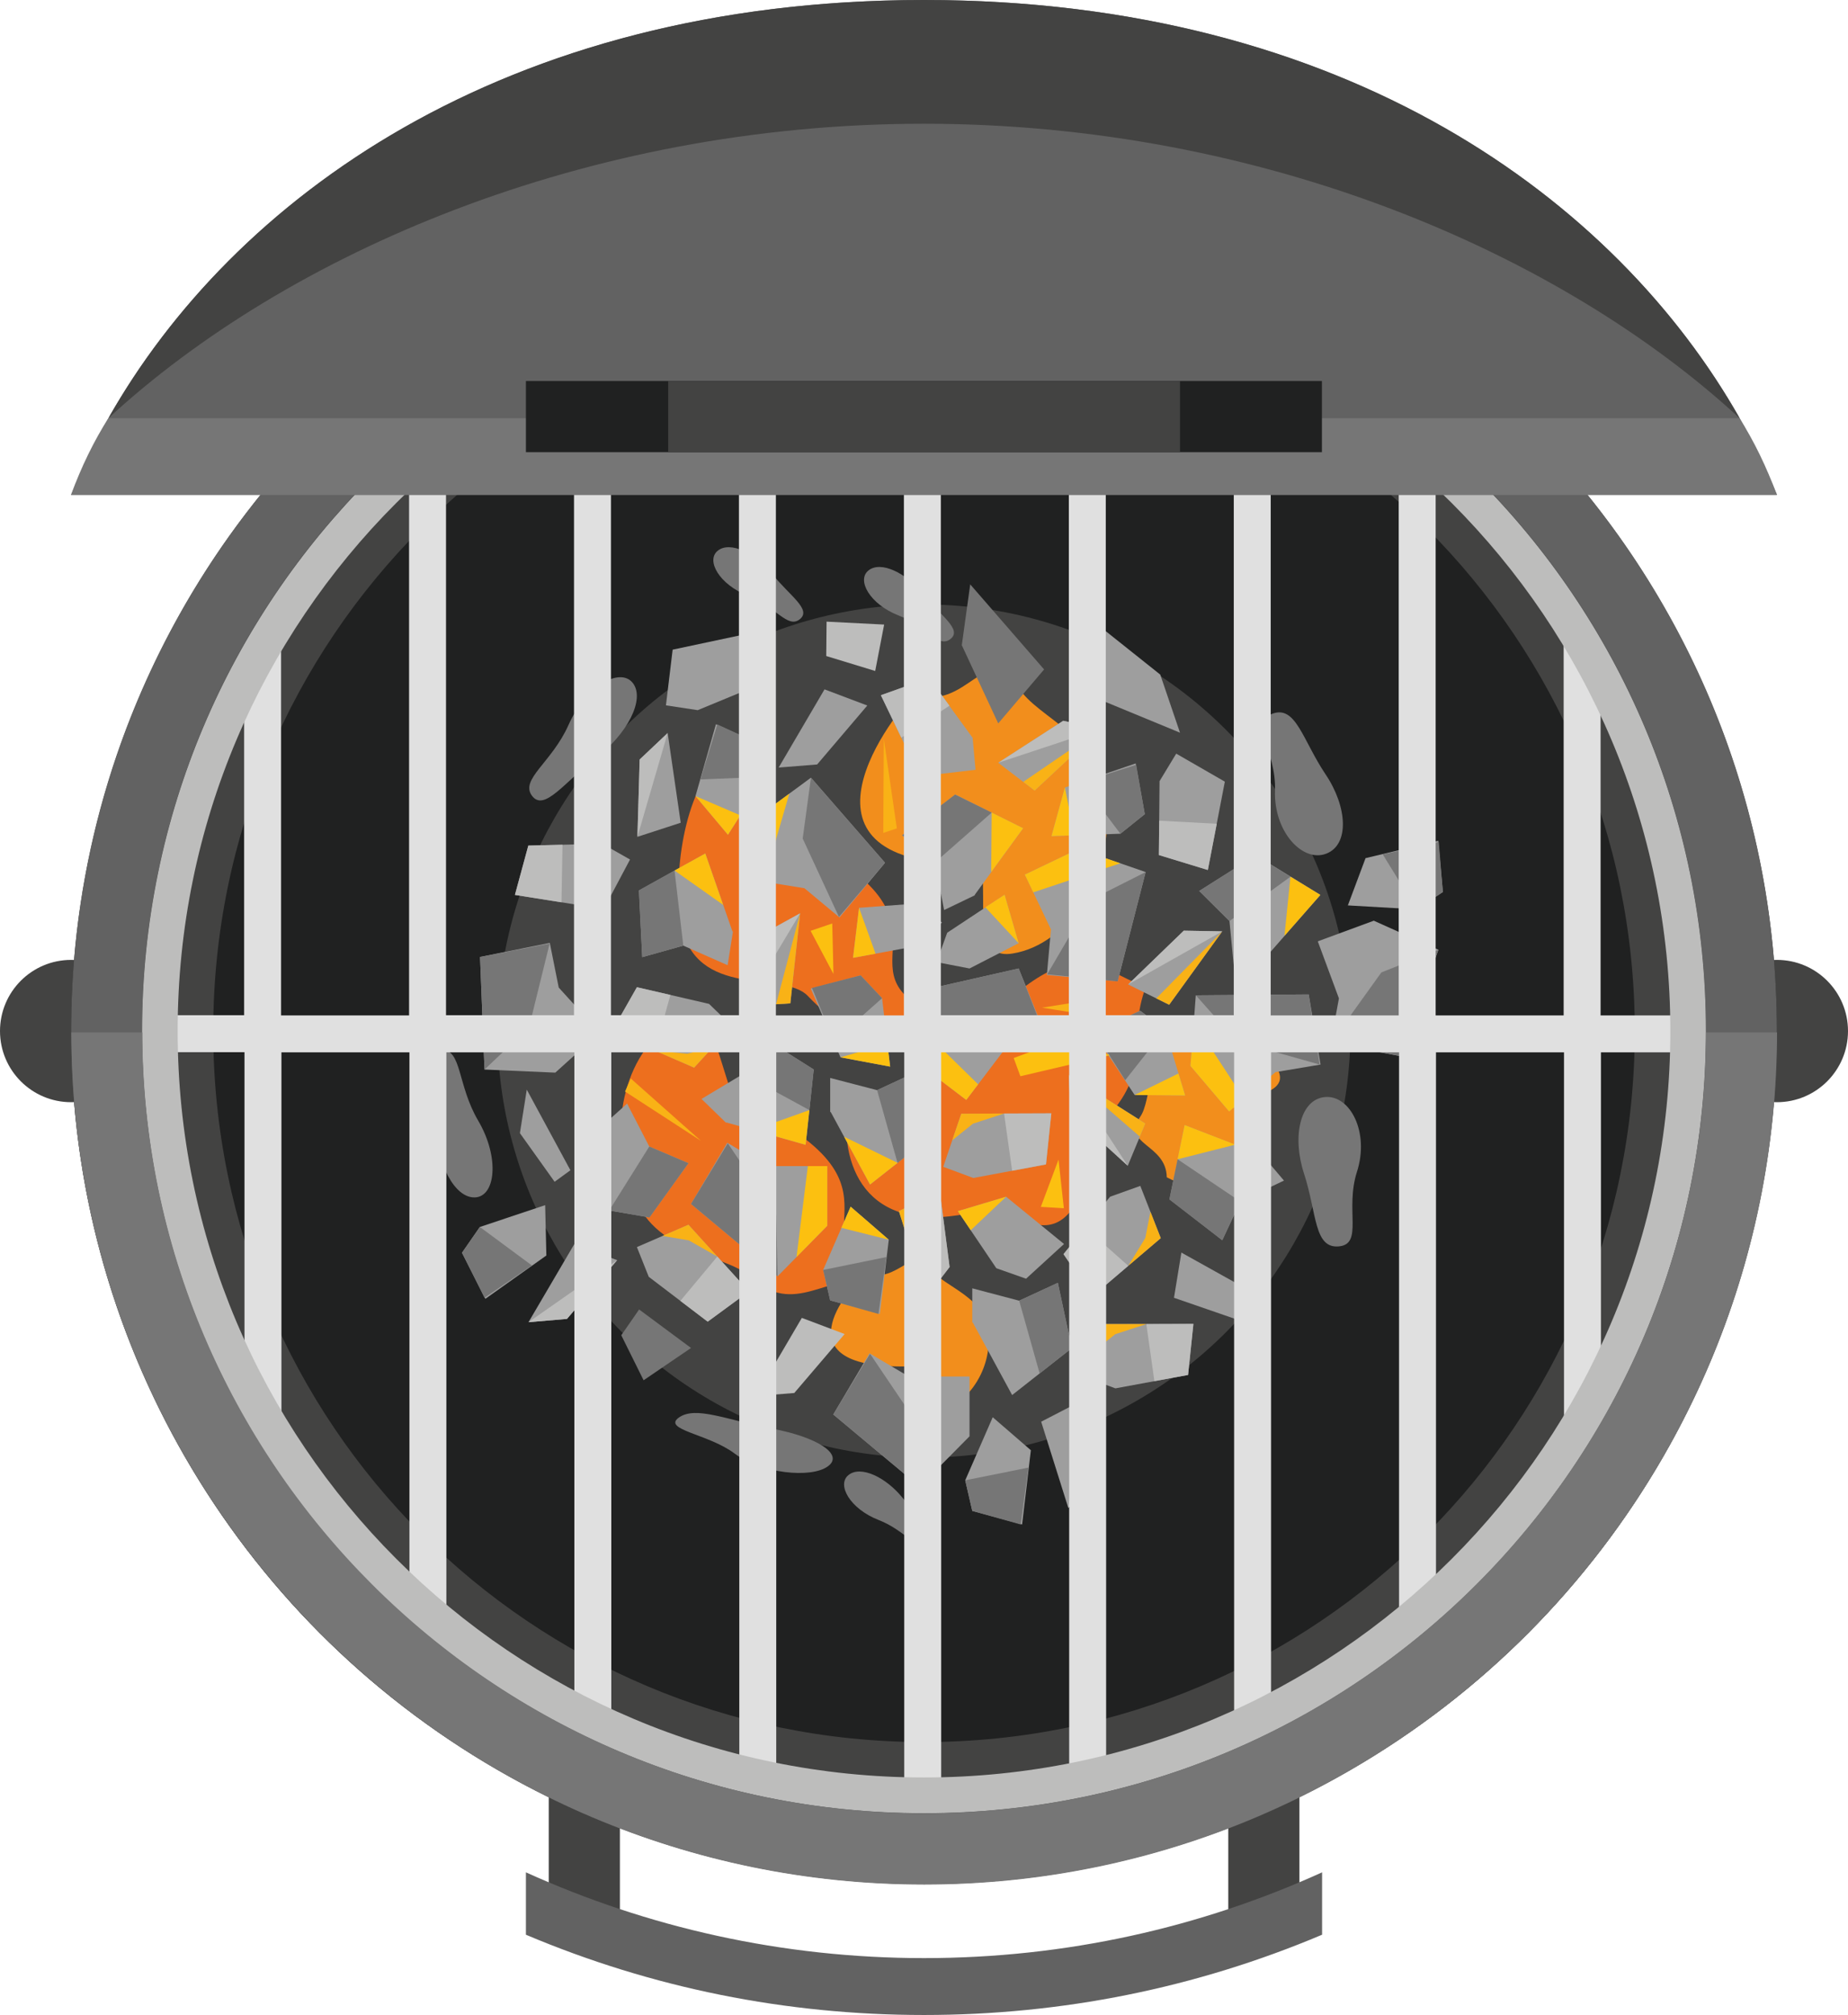 <?xml version="1.0" encoding="utf-8"?>
<!-- Generator: Adobe Illustrator 26.0.3, SVG Export Plug-In . SVG Version: 6.00 Build 0)  -->
<svg version="1.1" id="Warstwa_1" xmlns="http://www.w3.org/2000/svg" xmlns:xlink="http://www.w3.org/1999/xlink" x="0px" y="0px"
	 viewBox="0 0 107.56 117.24" style="enable-background:new 0 0 107.56 117.24;" xml:space="preserve">
<style type="text/css">
	.st0{fill:#434342;}
	.st1{fill:#202121;}
	.st2{fill:#626262;}
	.st3{fill:#ED6F1E;}
	.st4{fill:#F28E1C;}
	.st5{fill:#9E9E9E;}
	.st6{fill:#767676;}
	.st7{fill:#BDBDBC;}
	.st8{fill:#FCC010;}
	.st9{fill:#F9B216;}
	.st10{fill:#E0E0E0;}
</style>
<g>
	<rect x="71.49" y="103.42" class="st0" width="4.14" height="8.27"/>
	<rect x="31.94" y="103.42" class="st0" width="4.14" height="8.27"/>
	<circle class="st0" cx="4.14" cy="59.99" r="4.14"/>
	<circle class="st0" cx="103.42" cy="59.99" r="4.14"/>
	<circle class="st1" cx="53.78" cy="59.99" r="49.64"/>
	<circle class="st0" cx="53.78" cy="59.99" r="24.82"/>
	<path class="st2" d="M53.78,10.34c-27.42,0-49.64,22.23-49.64,49.64s22.23,49.64,49.64,49.64s49.64-22.23,49.64-49.64
		S81.2,10.34,53.78,10.34z M53.78,105.49c-25.13,0-45.51-20.37-45.51-45.51s20.37-45.51,45.51-45.51s45.51,20.37,45.51,45.51
		S78.91,105.49,53.78,105.49z"/>
	<path class="st0" d="M53.78,14.48c-25.13,0-45.51,20.37-45.51,45.51s20.37,45.51,45.51,45.51s45.51-20.37,45.51-45.51
		S78.91,14.48,53.78,14.48z M53.78,101.36c-22.85,0-41.37-18.52-41.37-41.37s18.52-41.37,41.37-41.37s41.37,18.52,41.37,41.37
		S76.63,101.36,53.78,101.36z"/>
	<g>
		<g>
			<path class="st3" d="M51.21,74.4c-5.34-2.73,2.69-5.4-8.53-10.52c-0.23-0.62-0.42-1.23-0.59-1.79c-0.53-1.68-1-3.48-2.62-2.68
				c-3.03,1.49-4.17,6.12-2.72,9.83c-0.07-0.05-0.1-0.07,0.01,0.03c0.28,0.21,0.16,0.11,0.04,0.01c1.18,3.74,5.36,3.61,6.89,5.02
				C46.26,76.66,48.06,74.07,51.21,74.4z"/>
			<path class="st3" d="M54.03,58.84c-5.34-2.73,2.69-5.4-8.53-10.52c-0.23-0.62-0.42-1.23-0.59-1.79
				c-0.53-1.68-1.14-3.71-2.62-2.68c-2.23,1.54-3.11,6.19-2.72,9.83c-0.07-0.05-0.1-0.07,0.01,0.03c0.28,0.21,0.16,0.11,0.04,0.01
				c0.87,4.5,5.95,2.72,7.39,4.22C49.74,60.81,51.56,60.44,54.03,58.84z"/>
			<path class="st3" d="M66.69,57.42c-3.05-1.03-4.43-4.27-12.18,5.32c-0.66,0.07-1.52,0.13-2.01,0.45
				c-1.53,1.01-3.18,0.07-3.25,1.87c-0.15,3.82,2.07,7.27,8.84,5.08c-0.07,0.05-0.1,0.08,0.03,0c0.28-0.22,0.14-0.13,0.03-0.04
				c5.26,4.11,5.04-3.61,6.58-5.42C66.98,62.02,65.59,60.39,66.69,57.42z"/>
			<path class="st4" d="M53.26,40.34c-1.8,1.82-7.94,10.29,3.92,9.92c0.04,0.66,0.03,1.3,0.04,1.89c0.01,1.76-0.07,3.62,1.71,3.33
				c3.33-0.53,5.79-4.62,5.5-8.59c0.05,0.07,0.08,0.1,0-0.03c-0.21-0.29-0.12-0.15-0.04-0.03c-0.03-3.92-4.06-5.03-5.1-6.83
				C57.53,36.99,56.18,41.58,53.26,40.34z"/>
			<path class="st4" d="M50.41,74.08c-1.15,0.99-5.07,5.61,2.5,5.42c0.03,0.36,0.02,0.71,0.02,1.03c0.01,0.96-0.04,1.98,1.09,1.82
				c2.13-0.29,3.69-2.52,3.51-4.69c0.03,0.04,0.05,0.05,0-0.02c-0.13-0.16-0.08-0.08-0.02-0.01c-0.02-2.14-2.59-2.75-3.26-3.73
				C53.14,72.25,52.27,74.76,50.41,74.08z"/>
			<path class="st4" d="M67.91,68.5c1.34,0.72,7.05,2.73,4.17-4.27c0.33-0.15,0.66-0.27,0.95-0.39c0.89-0.35,1.86-0.66,1.31-1.67
				c-1.03-1.88-3.67-2.55-5.63-1.61c0.02-0.04,0.03-0.07-0.01,0.01c-0.1,0.18-0.05,0.1-0.01,0.03c-1.99,0.78-1.65,3.4-2.32,4.37
				C65.23,66.61,67.88,66.53,67.91,68.5z"/>
		</g>
		<g>
			<polygon class="st5" points="44.62,67.85 42.33,66.49 40.22,70.05 45.26,74.26 48.15,71.32 48.15,67.85 			"/>
			<polygon class="st5" points="54.1,66.2 53.29,62.39 51.05,63.43 48.32,62.72 48.32,64.7 48.35,64.7 50.64,68.92 			"/>
			<polygon class="st5" points="51.21,76.45 48.32,75.66 47.91,73.89 49.51,70.21 51.73,72.13 			"/>
			<polygon class="st5" points="55.27,73.72 53.9,75.5 52.32,70.47 54.69,69.25 			"/>
			<polygon class="st5" points="60.88,67.75 56.65,68.54 54.9,67.89 55.95,64.8 61.19,64.78 			"/>
			<polygon class="st6" points="45.26,74.26 40.22,70.05 42.36,66.52 45.18,70.69 			"/>
			<polygon class="st6" points="51.13,76.45 48.32,75.66 47.91,73.89 51.59,73.14 			"/>
			<polygon class="st6" points="54.11,66.19 52.24,67.66 51.05,63.43 53.29,62.39 			"/>
			<polygon class="st7" points="58.91,68.12 60.88,67.75 61.19,64.78 58.44,64.79 			"/>
			<polygon class="st7" points="54.69,69.25 53.9,75.5 55.27,73.72 			"/>
			<polygon class="st8" points="46.36,73.14 48.15,71.32 48.15,67.85 47.02,67.85 			"/>
			<polygon class="st8" points="49.51,70.21 48.97,71.44 51.73,72.13 			"/>
			<polygon class="st9" points="53.06,70.09 52.32,70.47 53.9,75.5 			"/>
			<polygon class="st8" points="49.13,66.14 50.64,68.92 52.24,67.66 			"/>
			<polygon class="st9" points="56.63,65.38 55.42,66.35 55.95,64.8 58.44,64.79 			"/>
			<polygon class="st5" points="58.38,61.18 60.84,60.19 59.29,56.35 52.89,57.8 53.47,61.89 56.24,64 			"/>
			<polygon class="st5" points="47.36,62.23 44.07,60.15 43.25,62.49 40.83,63.94 42.26,65.33 42.28,65.31 46.89,66.61 			"/>
			<polygon class="st5" points="47.19,57.52 50.09,56.75 51.34,58.08 51.81,62.06 48.92,61.52 			"/>
			<polygon class="st5" points="44.61,54.22 46.57,53.14 46,58.38 43.34,58.54 			"/>
			<polygon class="st5" points="37.07,57.44 41.27,58.41 42.61,59.71 40.4,62.12 35.6,60.03 			"/>
			<polygon class="st6" points="52.89,57.8 59.29,56.35 60.8,60.19 55.78,59.9 			"/>
			<polygon class="st6" points="47.26,57.48 50.09,56.75 51.34,58.08 48.53,60.57 			"/>
			<polygon class="st6" points="47.36,62.22 47.11,64.59 43.25,62.49 44.07,60.15 			"/>
			<polygon class="st7" points="39.02,57.89 37.07,57.44 35.6,60.03 38.12,61.13 			"/>
			<polygon class="st7" points="43.34,58.54 46.57,53.14 44.61,54.22 			"/>
			<polygon class="st8" points="53.11,59.35 53.47,61.89 56.24,64 56.93,63.09 			"/>
			<polygon class="st8" points="51.81,62.06 51.65,60.73 48.92,61.52 			"/>
			<polygon class="st9" points="45.17,58.43 46,58.38 46.57,53.14 			"/>
			<polygon class="st8" points="43.85,65.75 46.89,66.61 47.11,64.59 			"/>
			<polygon class="st9" points="40.01,61.31 41.51,60.91 40.4,62.12 38.12,61.13 			"/>
			<polygon class="st5" points="61.17,54.08 60.93,56.73 65.05,57.1 66.68,50.74 62.78,49.39 59.65,50.89 			"/>
			<polygon class="st5" points="55.6,46.23 52.51,48.6 54.42,50.18 54.95,52.95 56.74,52.09 56.73,52.07 59.55,48.19 			"/>
			<polygon class="st5" points="66.1,44.42 66.63,47.37 65.21,48.51 61.2,48.65 61.98,45.82 			"/>
			<polygon class="st5" points="61.88,41.94 64.08,42.4 60.22,46 58.1,44.38 			"/>
			<polygon class="st5" points="54.08,39.45 56.61,42.93 56.78,44.79 53.54,45.17 51.27,40.45 			"/>
			<polygon class="st6" points="66.68,50.74 65.05,57.1 60.95,56.69 63.49,52.35 			"/>
			<polygon class="st6" points="66.13,44.5 66.63,47.37 65.21,48.51 62.95,45.51 			"/>
			<polygon class="st6" points="55.59,46.23 57.72,47.28 54.42,50.18 52.51,48.6 			"/>
			<polygon class="st7" points="55.26,41.06 54.08,39.45 51.27,40.45 52.46,42.92 			"/>
			<polygon class="st7" points="58.1,44.38 64.08,42.4 61.88,41.94 			"/>
			<polygon class="st8" points="65.2,50.23 62.78,49.39 59.65,50.89 60.14,51.92 			"/>
			<polygon class="st8" points="61.2,48.65 62.54,48.6 61.98,45.82 			"/>
			<polygon class="st9" points="59.56,45.49 60.22,46 64.08,42.4 			"/>
			<polygon class="st8" points="57.69,50.74 59.55,48.19 57.72,47.28 			"/>
			<polygon class="st5" points="74.24,62.38 76.86,61.94 76.17,57.86 69.6,57.91 69.29,62.02 71.54,64.67 			"/>
			<polygon class="st5" points="68.07,69.78 71.14,72.16 72.19,69.91 74.73,68.69 73.45,67.18 73.42,67.2 68.95,65.46 			"/>
			<polygon class="st5" points="63.64,60.08 66.36,58.81 67.82,59.9 68.98,63.74 66.04,63.71 			"/>
			<polygon class="st5" points="62.31,64.79 62.21,62.55 66.66,65.37 65.64,67.83 			"/>
			<polygon class="st5" points="61.9,72.97 64.61,69.63 66.37,69 67.56,72.04 63.58,75.43 			"/>
			<polygon class="st6" points="69.6,57.91 76.17,57.86 76.81,61.94 71.98,60.58 			"/>
			<polygon class="st6" points="63.7,60.03 66.36,58.81 67.82,59.9 65.49,62.85 			"/>
			<polygon class="st6" points="68.06,69.79 68.54,67.45 72.19,69.91 71.14,72.16 			"/>
			<polygon class="st7" points="63.16,71.42 61.9,72.97 63.58,75.43 65.67,73.65 			"/>
			<polygon class="st7" points="65.64,67.83 62.21,62.55 62.31,64.79 			"/>
			<polygon class="st8" points="69.49,59.47 69.29,62.02 71.54,64.67 72.41,63.94 			"/>
			<polygon class="st8" points="68.98,63.74 68.59,62.46 66.04,63.71 			"/>
			<polygon class="st9" points="66.34,66.13 66.66,65.37 62.21,62.55 			"/>
			<polygon class="st8" points="71.9,66.6 68.95,65.46 68.54,67.45 			"/>
			<polygon class="st9" points="66.66,72.03 66.96,70.51 67.56,72.04 65.67,73.65 			"/>
			<polygon class="st5" points="52.89,80.09 50.61,78.74 48.5,82.3 53.53,86.5 56.43,83.57 56.43,80.09 			"/>
			<polygon class="st5" points="62.38,78.44 61.57,74.64 59.32,75.68 56.59,74.96 56.59,76.95 56.62,76.95 58.91,81.17 			"/>
			<polygon class="st5" points="59.49,88.7 56.59,87.91 56.18,86.13 57.78,82.46 60,84.38 			"/>
			<polygon class="st5" points="63.54,85.97 62.18,87.74 60.6,82.72 62.96,81.5 			"/>
			<polygon class="st5" points="69.15,80 64.92,80.78 63.17,80.13 64.22,77.04 69.46,77.03 			"/>
			<polygon class="st6" points="53.53,86.5 48.5,82.3 50.64,78.77 53.45,82.93 			"/>
			<polygon class="st6" points="59.41,88.7 56.59,87.91 56.18,86.13 59.86,85.39 			"/>
			<polygon class="st6" points="62.39,78.44 60.51,79.91 59.32,75.68 61.57,74.64 			"/>
			<polygon class="st7" points="67.19,80.36 69.15,80 69.46,77.03 66.72,77.04 			"/>
			<polygon class="st7" points="62.96,81.5 62.18,87.74 63.54,85.97 			"/>
			<polygon class="st9" points="64.91,77.63 63.69,78.6 64.22,77.04 66.72,77.04 			"/>
			<polygon class="st5" points="61.93,72.38 59.72,74.4 57.99,73.79 55.75,70.47 58.56,69.63 			"/>
			<polygon class="st8" points="55.75,70.47 56.5,71.58 58.56,69.63 			"/>
			<polygon class="st5" points="56.43,56.35 54.51,55.98 55.13,54.27 58.47,52.06 59.29,54.88 			"/>
			<polygon class="st8" points="58.47,52.06 57.35,52.79 59.29,54.88 			"/>
			<polygon class="st5" points="77.93,58.09 77.45,60.7 81.52,61.45 83.72,55.26 79.96,53.57 76.7,54.77 			"/>
			<polygon class="st5" points="73.09,49.76 69.8,51.84 71.56,53.59 71.83,56.4 73.7,55.71 73.69,55.68 76.85,52.07 			"/>
			<polygon class="st5" points="83.71,48.92 83.98,51.9 82.45,52.91 78.45,52.68 79.48,49.93 			"/>
			<polygon class="st5" points="68.9,54.15 71.14,54.19 68.05,58.46 65.66,57.28 			"/>
			<polygon class="st5" points="67.45,49.75 67.49,45.45 68.46,43.85 71.29,45.48 70.3,50.62 			"/>
			<polygon class="st6" points="83.72,55.26 81.52,61.45 77.47,60.66 80.4,56.58 			"/>
			<polygon class="st6" points="83.74,48.99 83.98,51.9 82.45,52.91 80.48,49.71 			"/>
			<polygon class="st6" points="73.08,49.76 75.11,51.01 71.56,53.59 69.8,51.84 			"/>
			<polygon class="st7" points="67.47,47.75 67.45,49.75 70.3,50.62 70.82,47.93 			"/>
			<polygon class="st7" points="65.66,57.28 71.14,54.19 68.9,54.15 			"/>
			<polygon class="st8" points="64.59,61.4 62.26,60.35 59,61.56 59.39,62.62 			"/>
			<polygon class="st8" points="60.58,70.22 61.92,70.3 61.61,67.47 			"/>
			<polygon class="st9" points="67.3,58.09 68.05,58.46 71.14,54.19 			"/>
			<polygon class="st8" points="74.76,54.45 76.85,52.07 75.11,51.01 			"/>
			<polygon class="st5" points="46.82,51.68 48.86,53.38 51.51,50.2 47.2,45.25 43.88,47.69 43.33,51.12 			"/>
			<polygon class="st5" points="37.19,51.81 37.38,55.69 39.77,55.02 42.35,56.16 42.66,54.2 42.63,54.19 41.05,49.66 			"/>
			<polygon class="st5" points="41.67,42.14 44.4,43.37 44.53,45.2 42.37,48.57 40.48,46.32 			"/>
			<polygon class="st5" points="37.23,44.19 38.86,42.65 39.62,47.87 37.1,48.69 			"/>
			<polygon class="st5" points="30.75,49.2 35.05,49.09 36.67,50.01 35.14,52.89 29.97,52.07 			"/>
			<polygon class="st6" points="47.2,45.25 51.51,50.2 48.83,53.35 46.72,48.79 			"/>
			<polygon class="st6" points="41.75,42.15 44.4,43.37 44.53,45.2 40.77,45.35 			"/>
			<polygon class="st6" points="37.18,51.81 39.26,50.65 39.77,55.02 37.38,55.69 			"/>
			<polygon class="st7" points="32.74,49.15 30.75,49.2 29.97,52.07 32.68,52.5 			"/>
			<polygon class="st7" points="37.1,48.69 38.86,42.65 37.23,44.19 			"/>
			<polygon class="st8" points="45.94,46.18 43.88,47.69 43.33,51.12 44.45,51.3 			"/>
			<polygon class="st8" points="42.37,48.57 43.09,47.44 40.48,46.32 			"/>
			<polygon class="st9" points="51.41,48.46 52.2,48.2 51.44,42.98 			"/>
			<polygon class="st8" points="42.09,52.65 41.05,49.66 39.26,50.65 			"/>
			<polygon class="st9" points="62.53,58.33 63.88,57.57 63.11,59.02 60.65,58.63 			"/>
			<polygon class="st5" points="53.21,52.58 54.83,53.67 53.59,55 49.65,55.73 50,52.82 			"/>
			<polygon class="st8" points="49.65,55.73 50.96,55.49 50,52.82 			"/>
			<polygon class="st5" points="32.52,57.46 32,54.86 27.94,55.68 28.2,62.23 32.32,62.41 34.9,60.08 			"/>
			<polygon class="st5" points="37.8,70.83 40.07,67.68 37.79,66.71 36.5,64.21 35.02,65.54 35.04,65.56 33.45,70.09 			"/>
			<polygon class="st5" points="28.25,75.57 26.89,72.89 27.93,71.39 31.73,70.12 31.8,73.05 			"/>
			<polygon class="st5" points="33,76.74 30.76,76.93 33.43,72.38 35.92,73.32 			"/>
			<polygon class="st5" points="41.19,76.9 37.76,74.29 37.07,72.56 40.07,71.26 43.59,75.14 			"/>
			<polygon class="st6" points="28.2,62.23 27.94,55.68 31.99,54.9 30.79,59.78 			"/>
			<polygon class="st6" points="28.2,75.51 26.89,72.89 27.93,71.39 30.96,73.63 			"/>
			<polygon class="st6" points="37.8,70.84 35.46,70.43 37.79,66.71 40.07,67.68 			"/>
			<polygon class="st7" points="39.6,75.69 41.19,76.9 43.59,75.14 41.75,73.11 			"/>
			<polygon class="st7" points="35.92,73.32 30.76,76.93 33,76.74 			"/>
			<polygon class="st5" points="30.66,63.4 30.26,65.93 32.28,68.76 33.2,68.09 			"/>
			<polygon class="st8" points="48.44,53.73 47.18,54.16 48.51,56.67 			"/>
			<polygon class="st9" points="36.71,62.75 36.38,63.51 40.8,66.38 			"/>
			<polygon class="st8" points="34.5,67.11 33.45,70.09 35.46,70.43 			"/>
			<polygon class="st9" points="40.09,72.17 38.56,71.91 40.07,71.26 41.75,73.11 			"/>
			<polygon class="st6" points="37.46,80.31 36.16,77.69 37.2,76.19 40.22,78.43 			"/>
			<polygon class="st7" points="46.23,81.05 44,81.23 46.67,76.68 49.16,77.62 			"/>
			<polygon class="st5" points="47.56,44.48 45.32,44.66 47.99,40.11 50.48,41.05 			"/>
			<path class="st6" d="M77.15,45.05c1.28,1.9,1.4,4.1,0.04,4.62c-1.36,0.53-3.06-1.26-2.98-3.67c0.08-2.32-1.53-3.94-0.16-4.47
				C75.42,41.01,75.81,43.05,77.15,45.05z"/>
			<polygon class="st5" points="72.69,75.07 73.31,77.23 68.33,75.51 68.76,72.88 			"/>
			<path class="st6" d="M75.9,68.29c-0.71-2.18-0.23-4.33,1.22-4.46c1.46-0.13,2.6,2.05,1.86,4.35c-0.71,2.21,0.39,4.21-1.06,4.34
				C76.47,72.65,76.65,70.58,75.9,68.29z"/>
			<path class="st6" d="M44.97,83.13c2.56,0.48,4.19,1.49,3.21,2.19c-0.97,0.71-3.87,0.42-5.44-0.76c-1.51-1.13-4.2-1.37-3.23-2.08
				C40.5,81.78,42.28,82.62,44.97,83.13z"/>
			<path class="st6" d="M25.34,65.46c0.08,2.21,1.1,4.25,2.3,4.21c1.2-0.04,1.46-2.31,0.19-4.47c-1.22-2.07-0.94-4.16-2.14-4.12
				C24.49,61.13,25.25,63.14,25.34,65.46z"/>
			<polygon class="st6" points="56.47,34 60.77,38.95 58.1,42.09 55.98,37.54 			"/>
			<polygon class="st5" points="68.68,42.63 62.62,40.13 63.6,36.12 67.53,39.25 			"/>
			<polygon class="st7" points="48.11,36.17 48.09,38.17 50.94,39.04 51.46,36.34 			"/>
			<polygon class="st5" points="44.58,39.68 40.61,41.32 38.76,41.04 39.15,37.8 44.28,36.71 			"/>
			<path class="st6" d="M34.73,44.06c1.76-1.34,2.83-3.36,2.11-4.31c-0.73-0.96-2.73,0.14-3.75,2.43c-0.98,2.2-2.85,3.17-2.12,4.13
				C31.69,47.25,32.88,45.47,34.73,44.06z"/>
			<path class="st6" d="M53.71,34.54c-0.98-1.22-2.45-1.92-3.16-1.35c-0.71,0.56,0.08,1.97,1.75,2.62c1.61,0.62,2.31,1.94,3.02,1.37
				C56.03,36.62,54.73,35.82,53.71,34.54z"/>
			<path class="st6" d="M44.94,33.39c-0.98-1.22-2.45-1.92-3.16-1.35c-0.71,0.56,0.08,1.97,1.75,2.62c1.61,0.62,2.31,1.94,3.02,1.37
				C47.26,35.46,45.96,34.67,44.94,33.39z"/>
			<path class="st6" d="M52.55,87.17c-0.98-1.22-2.45-1.92-3.16-1.35c-0.71,0.56,0.08,1.97,1.75,2.62c1.61,0.62,2.31,1.94,3.02,1.37
				C54.87,89.24,53.57,88.45,52.55,87.17z"/>
		</g>
	</g>
	<path class="st10" d="M97.62,59.08h-4.46V40.69c-0.65-1.33-1.37-2.62-2.15-3.87v22.26h-7.45V27.81c-0.7-0.65-1.41-1.27-2.15-1.87
		v33.14h-7.45V21.05c-0.71-0.37-1.42-0.72-2.15-1.05v39.07h-7.45V17.42c-0.71-0.18-1.43-0.33-2.15-0.48v42.13h-7.45V16.15
		c-0.39,0-1.77-0.01-2.15,0v42.93h-7.45v-42.1c-0.72,0.14-1.44,0.31-2.15,0.48v41.61h-7.45v-39c-0.73,0.33-1.45,0.69-2.15,1.06
		v37.94h-7.45v-33c-0.74,0.61-1.45,1.24-2.15,1.89v31.12h-7.45v-22c-0.78,1.27-1.5,2.59-2.15,3.94v18.05H9.94
		c0,0.33-0.01,1.65,0,2.15h4.29v17.72c0.65,1.35,1.37,2.67,2.15,3.94V61.23h7.45v30.78c0.7,0.65,1.41,1.28,2.15,1.89V61.23h7.45
		v37.61c0.71,0.37,1.42,0.72,2.15,1.06V61.23h7.45v41.28c0.71,0.18,1.43,0.34,2.15,0.48V61.23h7.45v42.6c0.38,0.01,1.76,0,2.15,0
		v-42.6h7.45v41.8c0.72-0.14,1.44-0.3,2.15-0.48V61.23h7.45v38.74c0.73-0.33,1.44-0.68,2.15-1.05V61.23h7.45v32.81
		c0.74-0.6,1.45-1.22,2.15-1.87V61.23h7.45v21.93c0.78-1.25,1.5-2.54,2.15-3.87V61.23h4.45C97.63,60.73,97.62,59.41,97.62,59.08z"/>
	<path class="st7" d="M53.78,14.48c-25.13,0-45.51,20.37-45.51,45.51s20.37,45.51,45.51,45.51s45.51-20.37,45.51-45.51
		S78.91,14.48,53.78,14.48z M53.78,103.42c-23.99,0-43.44-19.45-43.44-43.44s19.45-43.44,43.44-43.44S97.22,36,97.22,59.99
		S77.77,103.42,53.78,103.42z"/>
	<path class="st2" d="M76.95,108.94c-7.07,3.21-14.91,4.99-23.17,4.99s-16.1-1.79-23.17-4.99v3.63c7.34,3.1,15.13,4.67,23.17,4.67
		c8.03,0,15.83-1.57,23.17-4.67V108.94z"/>
	<path class="st2" d="M53.78,0C26.36,0,9.94,14.56,4.14,28.79h99.29C97.62,14.56,81.2,0,53.78,0z"/>
	<path class="st6" d="M6.31,24.33c-0.84,1.32-1.57,2.81-2.18,4.47h99.29c-0.61-1.65-1.33-3.14-2.18-4.47H6.31z"/>
	<path class="st0" d="M53.78,7.2c19.75,0,37.12,7.58,47.47,17.13C94.07,11.65,78.37,0,53.78,0S13.49,11.65,6.31,24.33
		C16.67,14.78,34.03,7.2,53.78,7.2z"/>
	<rect x="30.61" y="22.17" class="st1" width="46.33" height="4.14"/>
	<rect x="38.89" y="22.17" class="st0" width="29.79" height="4.14"/>
	<path class="st6" d="M99.3,60.07c-0.03,24.99-20.39,45.44-45.51,45.44S8.32,85.06,8.28,60.07H4.15
		c0.03,27.3,22.25,49.58,49.64,49.58s49.61-22.28,49.64-49.58H99.3z"/>
</g>
</svg>
